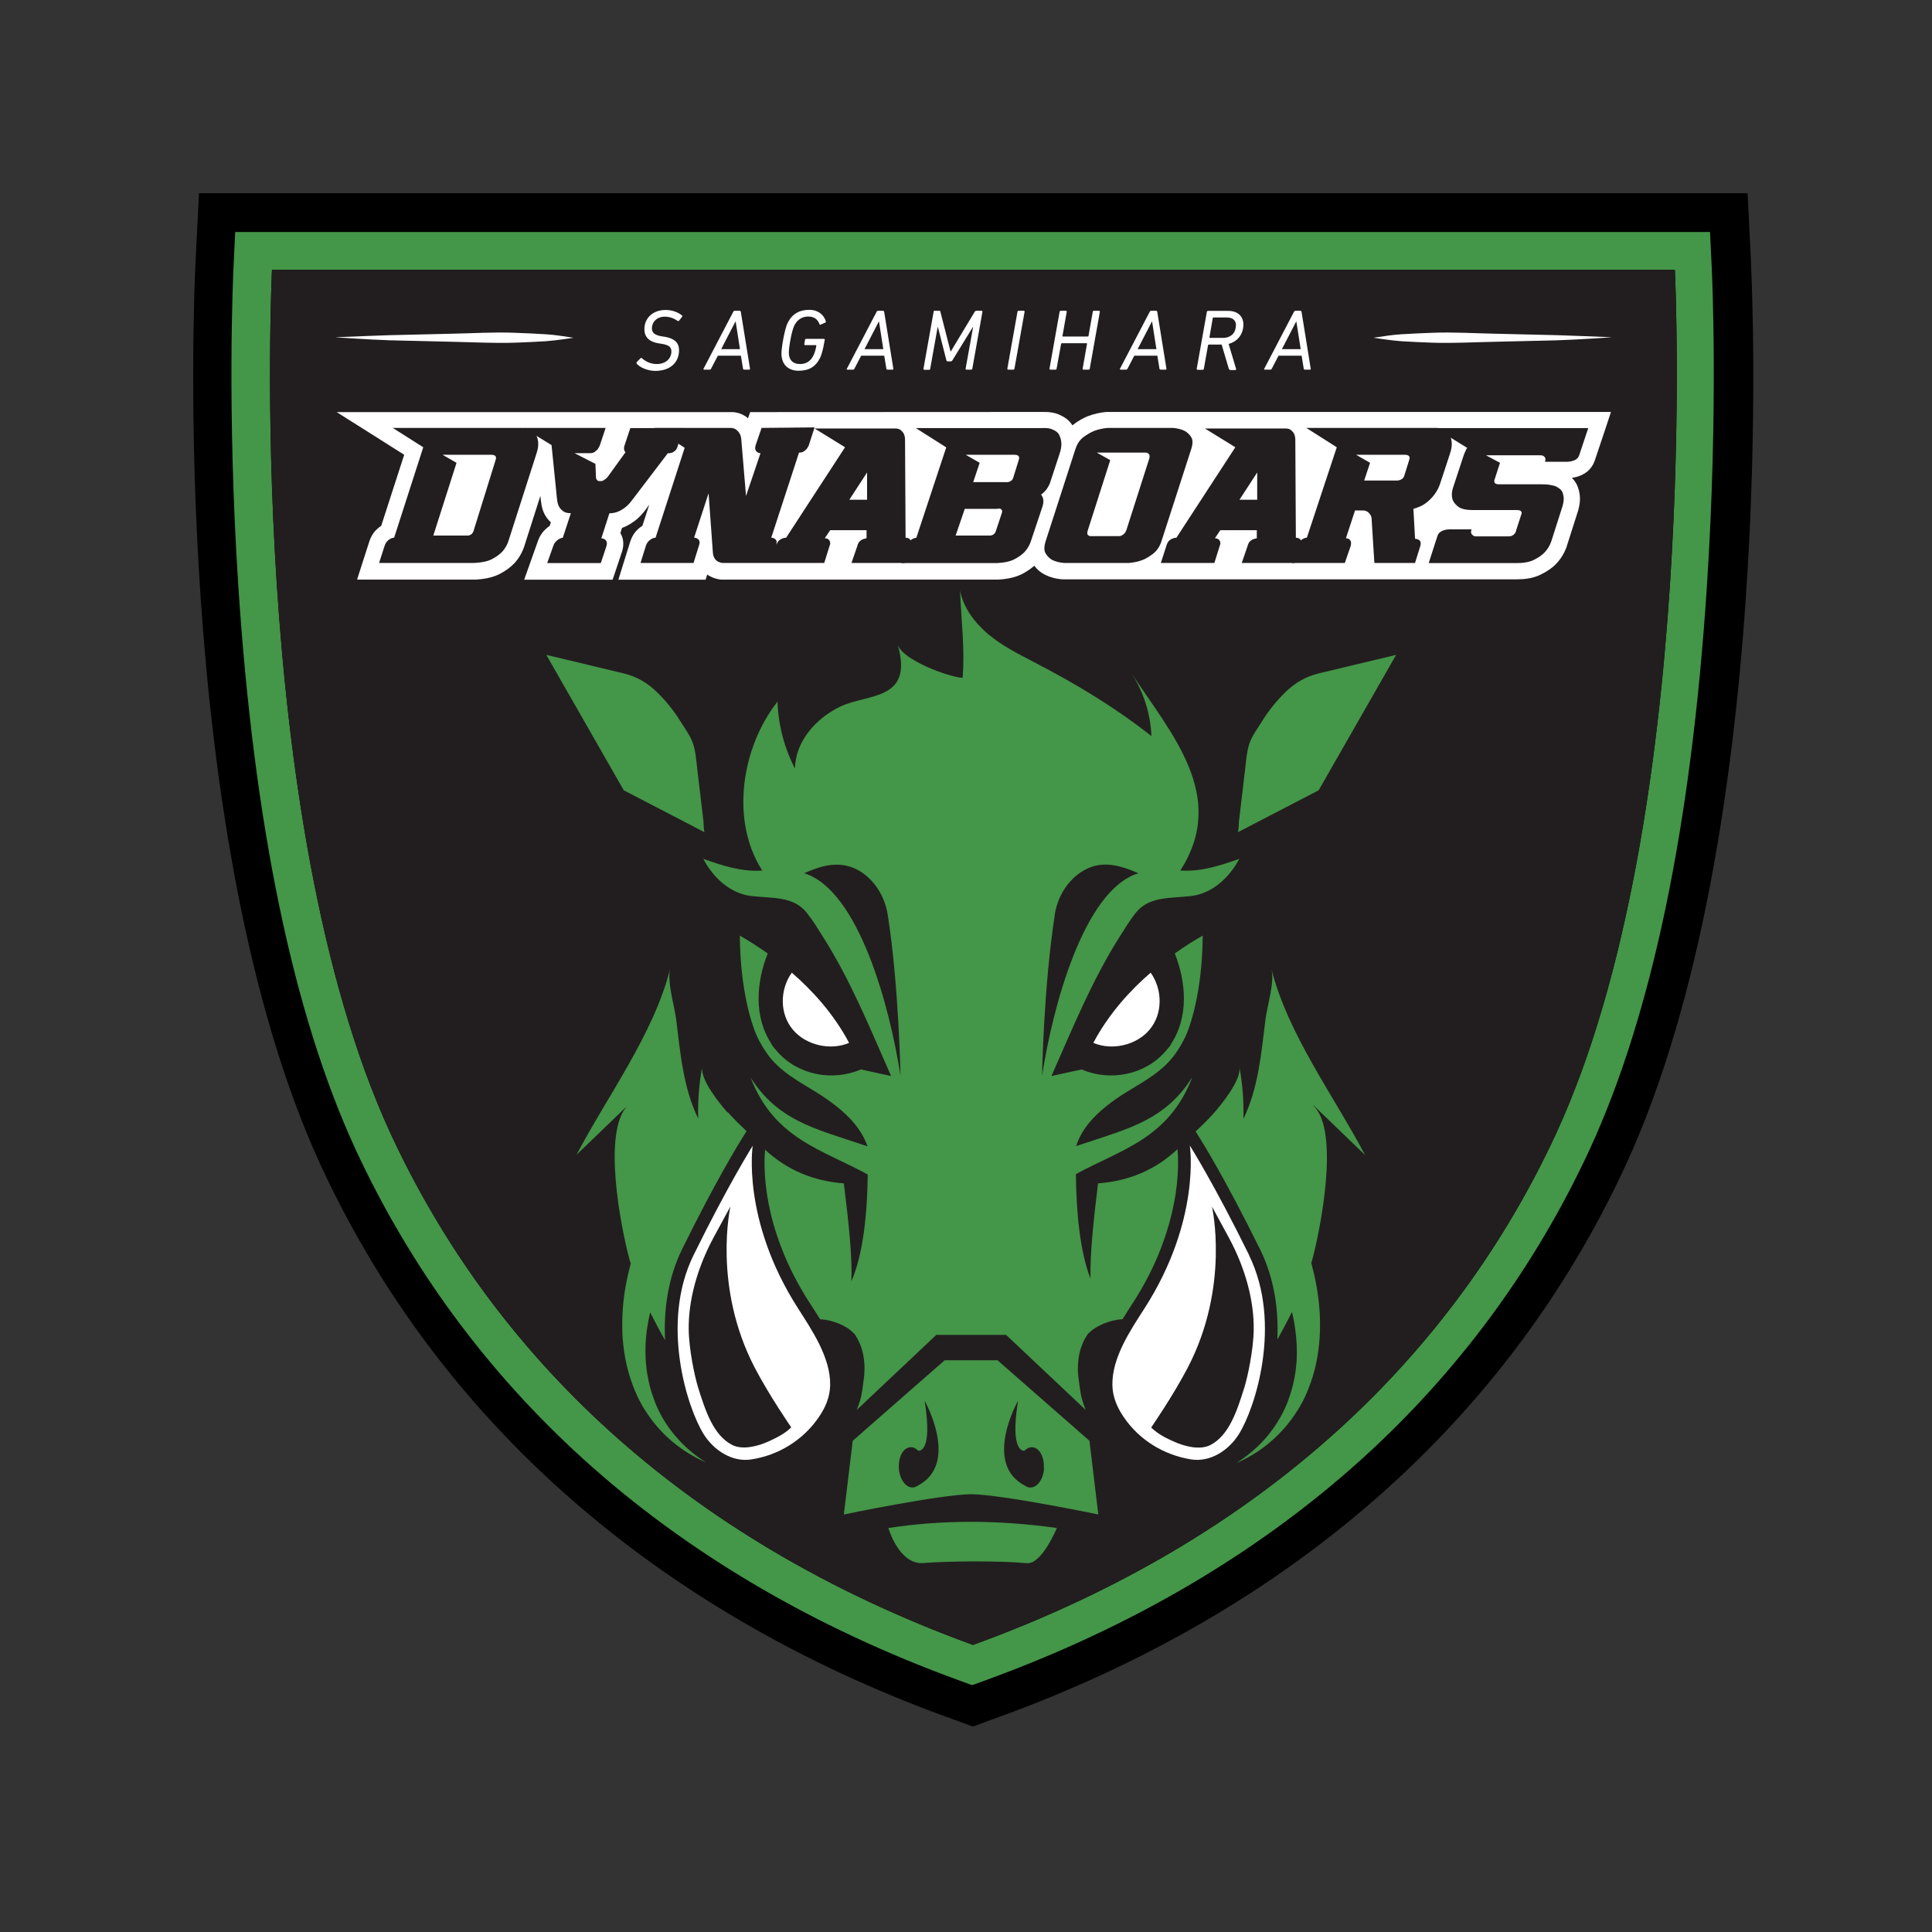 <svg width="110" height="110" viewBox="0 0 110 110" fill="none" xmlns="http://www.w3.org/2000/svg">
<rect x="0" y="0" width="110" height="110" fill="#333333" stroke="none"/>
<path d="M99.707 15.149L99.501 11H11.329L11.123 15.149C11.062 16.463 9.641 47.639 18.267 66.36C24.976 80.856 37.294 91.713 53.898 97.758L55.388 98.3L56.878 97.758C73.513 91.721 85.853 80.863 92.555 66.353C101.182 47.632 99.768 16.463 99.699 15.149H99.707Z" fill="black"/>
<path d="M97.46 15.256L97.361 13.208H13.392L13.293 15.256C13.278 15.577 12.911 23.295 13.568 33.35C14.454 46.944 16.693 57.741 20.239 65.428C23.356 72.16 27.727 78.105 33.236 83.094C39.128 88.428 46.326 92.661 54.616 95.679L55.35 95.947L56.084 95.679C64.397 92.661 71.603 88.428 77.509 83.094C83.026 78.105 87.397 72.167 90.514 65.436C94.06 57.741 96.306 46.952 97.185 33.35C97.842 23.295 97.476 15.585 97.46 15.256Z" fill="#449648"/>
<path fill-rule="evenodd" clip-rule="evenodd" d="M55.396 93.654C72.122 87.58 82.828 77.012 88.604 64.526C96.88 46.562 95.359 15.363 95.359 15.363H15.486C15.486 15.363 13.958 46.569 22.233 64.526C28.01 77.012 38.715 87.58 55.396 93.654Z" fill="black"/>
<path fill-rule="evenodd" clip-rule="evenodd" d="M55.396 93.654C72.122 87.58 82.828 77.012 88.604 64.526C96.88 46.562 95.359 15.363 95.359 15.363H15.486C15.486 15.363 13.958 46.569 22.233 64.526C28.01 77.012 38.715 87.58 55.396 93.654Z" fill="#221E1F"/>
<path d="M42.857 65.222C42.857 65.222 42.2 69.447 45.44 74.498C46.219 75.721 47.296 77.295 47.266 78.869C47.251 79.556 46.991 80.145 46.624 80.68C45.738 81.986 44.332 82.858 42.773 83.094C41.703 83.263 40.656 82.59 40.075 81.673C39.136 80.191 37.577 75.346 39.487 71.465C41.474 67.422 42.864 65.222 42.864 65.222H42.857ZM40.626 70.463C39.663 72.251 39.189 74.101 39.212 75.698C39.227 76.852 39.556 78.38 39.747 78.999C40.152 80.282 40.603 81.719 41.688 82.269C42.269 82.567 43.147 82.353 43.789 82.055C44.125 81.895 44.637 81.673 45.05 81.268C45.05 81.268 43.812 79.48 42.971 77.868C40.557 73.23 41.588 68.691 41.588 68.691L40.626 70.463Z" fill="white"/>
<path d="M71.114 71.465C73.024 75.354 71.465 80.198 70.525 81.673C69.945 82.59 68.898 83.262 67.828 83.094C66.269 82.85 64.863 81.986 63.977 80.68C63.61 80.137 63.35 79.549 63.335 78.869C63.304 77.295 64.374 75.721 65.161 74.498C68.401 69.447 67.744 65.222 67.744 65.222C67.744 65.222 69.135 67.422 71.121 71.465H71.114ZM69.005 68.698C69.005 68.698 70.044 73.237 67.622 77.875C66.781 79.488 65.543 81.276 65.543 81.276C65.956 81.681 66.46 81.91 66.804 82.063C67.446 82.361 68.317 82.575 68.906 82.277C69.991 81.727 70.441 80.29 70.846 79.006C71.037 78.395 71.366 76.859 71.381 75.705C71.404 74.101 70.93 72.251 69.968 70.471L69.005 68.698Z" fill="white"/>
<path d="M45.157 58.643C45.906 59.521 47.296 59.827 48.343 59.376C47.449 57.688 46.204 56.35 45.081 55.38C44.4 56.335 44.37 57.726 45.157 58.643Z" fill="white"/>
<path d="M65.436 58.643C64.688 59.521 63.297 59.827 62.25 59.376C63.144 57.688 64.389 56.35 65.513 55.38C66.193 56.335 66.223 57.726 65.436 58.643Z" fill="white"/>
<path d="M60.172 86.999C60.172 86.999 59.316 89.085 58.46 89.001C56.901 88.856 53.975 88.879 52.576 88.993C51.178 89.1 50.582 86.999 50.582 86.999C53.623 86.533 56.817 86.525 60.172 86.999Z" fill="#449648"/>
<path d="M55.297 85.073C53.493 85.096 48.045 86.227 48.045 86.227L48.55 82.032L53.784 77.448H55.289H56.794L62.029 82.032L62.533 86.227C62.533 86.227 57.085 85.096 55.281 85.073H55.297ZM51.965 84.691C52.049 84.691 52.126 84.661 52.202 84.615C54.693 83.377 52.645 79.755 52.645 79.755C53.134 82.789 52.278 82.598 52.278 82.598C52.148 82.46 51.988 82.384 51.828 82.399C51.774 82.399 51.721 82.414 51.675 82.437C51.507 82.506 51.361 82.674 51.277 82.896C51.201 83.094 51.163 83.339 51.178 83.591C51.216 84.225 51.575 84.714 51.98 84.691H51.965ZM59.431 83.591C59.446 83.331 59.408 83.094 59.331 82.896C59.239 82.674 59.102 82.506 58.934 82.437C58.888 82.414 58.834 82.407 58.781 82.399C58.613 82.391 58.46 82.468 58.33 82.598C58.33 82.598 57.474 82.789 57.963 79.755C57.963 79.755 55.908 83.377 58.407 84.615C58.475 84.661 58.559 84.691 58.643 84.691C59.048 84.714 59.408 84.225 59.446 83.591H59.431Z" fill="#449648"/>
<path d="M39.464 42.359C39.426 42.237 39.373 42.115 39.311 41.993C39.151 41.679 38.937 41.389 38.754 41.091C38.387 40.487 37.921 39.914 37.416 39.417C36.851 38.867 36.255 38.523 35.506 38.34C34.856 38.187 34.207 38.027 33.565 37.874L31.105 37.286L35.514 44.996L40.121 47.387C40.068 47.357 40.06 46.837 40.053 46.776L39.884 45.347C39.823 44.812 39.755 44.27 39.693 43.735C39.64 43.269 39.609 42.803 39.464 42.359Z" fill="#449648"/>
<path d="M71.129 42.359C71.167 42.237 71.221 42.115 71.282 41.993C71.442 41.679 71.656 41.389 71.84 41.091C72.207 40.487 72.673 39.914 73.177 39.417C73.742 38.867 74.338 38.523 75.087 38.34C75.737 38.187 76.386 38.027 77.028 37.874C77.846 37.675 78.671 37.484 79.489 37.286L75.079 44.996L70.472 47.387C70.525 47.357 70.533 46.837 70.541 46.776C70.594 46.302 70.655 45.828 70.709 45.347C70.77 44.812 70.839 44.27 70.9 43.735C70.953 43.269 70.984 42.803 71.129 42.359Z" fill="#449648"/>
<path d="M41.42 63.342C40.985 62.845 39.846 61.455 39.984 60.729C39.8 61.707 39.724 62.7 39.755 63.686C38.899 61.959 38.731 59.904 38.494 58.009C38.394 57.245 37.974 55.9 38.157 55.158C37.218 58.872 34.597 62.379 32.824 65.749C33.802 64.809 34.78 63.869 35.758 62.922C34.253 64.374 35.368 69.967 35.835 71.686C35.858 71.77 35.88 71.854 35.911 71.938C35.804 72.351 35.705 72.764 35.628 73.192C35.483 73.994 35.414 74.811 35.43 75.621C35.43 76.026 35.468 76.439 35.521 76.836C35.575 77.241 35.651 77.639 35.758 78.028C35.858 78.418 35.995 78.8 36.148 79.175C36.224 79.358 36.308 79.541 36.4 79.725C36.446 79.817 36.492 79.9 36.545 79.992L36.622 80.122L36.66 80.183L36.698 80.244C37.118 80.924 37.638 81.536 38.234 82.04C38.83 82.552 39.495 82.957 40.19 83.263C39.548 82.85 38.96 82.361 38.478 81.788C37.989 81.222 37.6 80.588 37.325 79.916L37.302 79.855L37.279 79.793L37.233 79.664C37.202 79.58 37.172 79.496 37.141 79.404C37.08 79.236 37.034 79.06 36.988 78.884C36.904 78.533 36.836 78.181 36.797 77.822C36.759 77.463 36.744 77.104 36.752 76.752C36.752 76.393 36.79 76.042 36.836 75.683C36.881 75.362 36.943 75.041 37.019 74.72C37.286 75.255 37.569 75.79 37.867 76.309C37.783 74.621 38.012 72.802 38.838 71.121C40.824 67.086 42.192 64.901 42.253 64.809L42.505 64.404C42.131 64.045 41.764 63.694 41.428 63.312L41.42 63.342Z" fill="#449648"/>
<path d="M74.789 62.937C75.767 63.877 76.745 64.817 77.723 65.764C75.943 62.395 73.33 58.887 72.39 55.174C72.581 55.915 72.153 57.252 72.054 58.024C71.817 59.911 71.649 61.967 70.793 63.701C70.823 62.708 70.747 61.714 70.564 60.744C70.701 61.462 69.562 62.861 69.127 63.357C68.798 63.732 68.439 64.076 68.073 64.419L68.34 64.847C68.401 64.939 69.769 67.124 71.755 71.159C72.566 72.809 72.802 74.605 72.726 76.271C73.016 75.751 73.299 75.224 73.559 74.697C73.643 75.033 73.704 75.377 73.75 75.721C73.796 76.072 73.826 76.431 73.834 76.79C73.842 77.15 73.834 77.509 73.788 77.86C73.75 78.219 73.689 78.571 73.597 78.922C73.551 79.098 73.505 79.274 73.444 79.442C73.414 79.526 73.383 79.61 73.353 79.702L73.307 79.832L73.284 79.893L73.261 79.954C72.978 80.626 72.588 81.26 72.107 81.826C71.626 82.391 71.037 82.888 70.395 83.301C71.091 82.995 71.763 82.59 72.352 82.078C72.948 81.566 73.467 80.963 73.887 80.282L73.926 80.221L73.964 80.16L74.04 80.03C74.086 79.939 74.14 79.855 74.185 79.763C74.277 79.587 74.361 79.404 74.438 79.213C74.59 78.838 74.728 78.456 74.827 78.067C74.934 77.677 75.011 77.279 75.064 76.874C75.118 76.469 75.148 76.064 75.156 75.659C75.171 74.842 75.102 74.032 74.957 73.23C74.881 72.786 74.774 72.343 74.659 71.908C74.674 71.847 74.697 71.785 74.713 71.724C75.179 70.005 76.294 64.412 74.789 62.96V62.937Z" fill="#449648"/>
<path d="M67.866 61.355C66.346 63.762 64.244 64.259 61.761 65.092C61.6 65.145 61.432 65.199 61.272 65.252C61.547 64.404 62.196 63.365 64.198 62.142C65.199 61.531 66.223 60.973 66.911 60.01C67.094 59.758 67.255 59.483 67.4 59.208C67.4 59.185 67.408 59.162 67.431 59.147C67.744 58.551 68.454 56.503 68.477 53.271C68.057 53.508 67.499 53.844 66.888 54.287C67.545 55.945 67.683 57.924 66.674 59.437C66.697 59.483 66.422 59.781 66.33 59.888C65.169 61.21 63.19 61.577 61.6 60.897C61.6 60.897 61.585 60.897 61.585 60.889L59.866 61.264C61.058 58.566 62.181 55.8 63.763 53.309C64.053 52.858 64.328 52.392 64.665 51.972C65.421 51.024 66.613 51.154 67.813 51.017C69.012 50.879 70.006 49.962 70.556 48.9C69.478 49.282 68.378 49.641 67.201 49.565C69.937 45.316 66.666 41.763 64.397 38.294C65.1 39.364 65.505 40.625 65.558 41.908C63.411 40.227 61.302 38.959 58.857 37.691C57.963 37.224 57.054 36.766 56.275 36.117C55.503 35.467 54.853 34.611 54.662 33.626C54.723 35.253 54.945 36.972 54.807 38.592C54.059 38.562 51.369 37.584 51.109 36.697C52.041 39.929 49.39 39.479 47.831 40.235C46.448 40.9 45.279 42.229 45.264 43.758C44.652 42.581 44.308 41.267 44.27 39.945C42.207 42.566 41.573 46.73 43.399 49.565C42.222 49.649 41.122 49.282 40.045 48.9C40.595 49.97 41.596 50.887 42.788 51.017C43.995 51.154 45.179 51.017 45.936 51.972C46.272 52.392 46.555 52.858 46.838 53.309C48.427 55.8 49.543 58.566 50.735 61.264L49.015 60.889C49.015 60.889 49 60.889 49 60.897C47.403 61.577 45.432 61.21 44.27 59.888C44.171 59.773 43.904 59.483 43.926 59.437C42.918 57.917 43.048 55.945 43.712 54.287C43.093 53.852 42.543 53.508 42.123 53.271C42.146 56.495 42.857 58.543 43.17 59.147C43.193 59.162 43.2 59.178 43.2 59.208C43.346 59.483 43.506 59.751 43.69 60.01C44.377 60.973 45.401 61.531 46.402 62.142C48.412 63.373 49.092 64.412 49.39 65.26C49.39 65.26 49.39 65.26 49.39 65.267C49.206 65.206 49.023 65.145 48.84 65.084C46.356 64.251 44.255 63.755 42.734 61.348C44.087 64.862 46.83 65.451 49.405 66.872C49.382 69.065 49.153 71.396 48.473 72.954C48.534 71.617 48.328 69.653 48.045 67.376C46.318 67.247 44.813 66.62 43.56 65.459C43.529 65.779 43.476 66.674 43.659 67.927C43.85 69.241 44.354 71.212 45.623 73.405C45.76 73.642 45.898 73.871 46.051 74.108L46.181 74.307C46.234 74.383 46.28 74.468 46.333 74.544C46.456 74.727 46.57 74.918 46.693 75.117C46.715 75.117 46.731 75.117 46.754 75.117C46.906 75.125 47.082 75.155 47.25 75.193C47.418 75.239 47.594 75.293 47.762 75.362C47.93 75.43 48.091 75.514 48.228 75.598C48.297 75.644 48.366 75.69 48.419 75.736C48.473 75.782 48.526 75.828 48.557 75.858C48.572 75.873 48.58 75.896 48.587 75.904C48.587 75.919 48.595 75.919 48.603 75.904C48.603 75.904 48.603 75.904 48.603 75.896C48.603 75.896 48.603 75.889 48.603 75.881V75.896L48.633 75.927C48.649 75.942 48.656 75.965 48.672 75.98C48.687 75.996 48.694 76.019 48.71 76.034C48.809 76.187 48.893 76.347 48.962 76.515C49.107 76.859 49.191 77.249 49.214 77.654C49.229 77.86 49.222 78.067 49.206 78.28C49.199 78.387 49.184 78.494 49.168 78.601C49.153 78.724 49.138 78.838 49.122 78.953C49.107 79.067 49.092 79.182 49.069 79.289C49.054 79.404 49.031 79.511 49 79.618C48.977 79.725 48.939 79.839 48.901 79.946C48.863 80.053 48.824 80.168 48.779 80.275L53.31 76.003H55.296H57.283L61.814 80.275C61.769 80.168 61.73 80.053 61.692 79.946C61.654 79.839 61.623 79.725 61.593 79.618C61.562 79.511 61.539 79.396 61.524 79.289C61.509 79.174 61.493 79.067 61.471 78.953C61.455 78.838 61.44 78.724 61.425 78.601C61.409 78.494 61.394 78.387 61.386 78.28C61.364 78.067 61.364 77.86 61.379 77.654C61.402 77.241 61.486 76.859 61.631 76.515C61.7 76.34 61.791 76.179 61.883 76.034C61.898 76.019 61.906 75.996 61.921 75.98C61.937 75.965 61.944 75.942 61.959 75.927L61.982 75.896V75.881H61.998V75.896V75.904C61.998 75.912 62.005 75.912 62.013 75.904C62.013 75.889 62.028 75.873 62.044 75.858C62.074 75.82 62.12 75.774 62.181 75.736C62.235 75.69 62.303 75.644 62.372 75.598C62.517 75.514 62.678 75.43 62.838 75.362C63.006 75.293 63.182 75.239 63.35 75.193C63.518 75.155 63.694 75.125 63.847 75.117C63.87 75.117 63.885 75.117 63.908 75.117C64.03 74.918 64.153 74.727 64.267 74.544C64.321 74.468 64.367 74.383 64.42 74.307L64.55 74.108C64.703 73.871 64.84 73.635 64.978 73.405C66.246 71.212 66.743 69.241 66.942 67.927C67.133 66.62 67.071 65.711 67.041 65.428C65.788 66.612 64.267 67.247 62.517 67.376C62.25 69.57 62.051 71.465 62.089 72.802C61.478 71.235 61.279 68.981 61.257 66.849C63.809 65.451 66.529 64.847 67.874 61.355H67.866ZM45.783 49.718C46.234 49.519 46.677 49.351 47.128 49.275C47.671 49.183 48.213 49.221 48.771 49.496C49.611 49.924 50.345 50.841 50.544 52.087C51.178 56.121 51.27 61.241 51.27 61.241C50.673 57.389 48.916 50.696 45.791 49.718H45.783ZM60.049 52.087C60.248 50.841 60.981 49.924 61.822 49.496C62.372 49.213 62.922 49.175 63.465 49.275C63.916 49.351 64.359 49.519 64.81 49.718C61.684 50.688 59.927 57.389 59.331 61.241C59.331 61.241 59.423 56.129 60.057 52.087H60.049Z" fill="#449648"/>
<path d="M64.81 32.984H77.234ZM86.373 32.984C86.908 32.984 87.344 32.9 87.718 32.716C88.085 32.54 88.39 32.327 88.62 32.082C88.879 31.807 89.078 31.471 89.208 31.104V31.089L89.85 29.079V29.064L89.858 29.048C89.919 28.827 89.957 28.605 89.957 28.399C89.957 28.193 89.919 27.963 89.842 27.749C89.789 27.597 89.689 27.398 89.498 27.207C89.598 27.192 89.697 27.169 89.789 27.146C89.972 27.092 90.14 27.016 90.301 26.901C90.53 26.741 90.698 26.504 90.797 26.229L91.317 24.678L91.722 23.455H62.991C62.64 23.486 62.296 23.562 61.975 23.684H61.967H61.96C61.685 23.799 61.402 23.952 61.134 24.158C61.111 24.173 61.089 24.196 61.066 24.219C60.989 24.105 60.905 24.005 60.806 23.913C60.653 23.784 60.477 23.677 60.248 23.585C60.026 23.493 59.774 23.455 59.469 23.455C59.43 23.455 42.712 23.463 42.712 23.463L42.589 23.814C42.589 23.814 42.513 23.753 42.475 23.723L42.452 23.707L42.429 23.692C42.223 23.562 42.001 23.486 41.756 23.463H41.711H41.665H29.76C29.76 23.463 29.714 23.463 29.691 23.463C29.653 23.463 29.607 23.463 29.561 23.463H19.169L21.889 25.182L23.013 25.893L21.706 29.935C21.591 30.011 21.485 30.103 21.378 30.21C21.225 30.378 21.11 30.584 21.026 30.829V30.836L20.72 31.784L20.331 32.999H27.093C27.651 32.968 28.102 32.861 28.468 32.67C28.805 32.495 29.08 32.288 29.294 32.059H29.301L29.309 32.044C29.561 31.761 29.737 31.448 29.852 31.096L30.768 28.231L30.791 28.46C30.83 28.85 30.921 29.163 31.082 29.407C31.166 29.537 31.258 29.644 31.364 29.744L31.296 29.942C31.296 29.942 31.235 29.988 31.204 30.011C31.074 30.11 30.967 30.218 30.883 30.325L30.868 30.347L30.852 30.37C30.745 30.515 30.669 30.676 30.616 30.836L30.287 31.761L29.844 33.007H34.879L35.093 32.372L35.399 31.455C35.506 31.142 35.514 30.867 35.437 30.607C35.407 30.515 35.368 30.424 35.323 30.347L35.414 30.057C35.514 30.026 35.605 29.981 35.697 29.935C35.934 29.812 36.148 29.667 36.331 29.499C36.507 29.331 36.675 29.148 36.82 28.934L36.965 28.735L36.576 29.935C36.469 30.004 36.369 30.08 36.27 30.179C36.117 30.332 35.987 30.538 35.903 30.775V30.798L35.888 30.821L35.582 31.799L35.208 33.007H40.175L40.266 32.709C40.312 32.747 40.366 32.777 40.419 32.808H40.442L40.465 32.831C40.648 32.922 40.84 32.976 41.038 32.999H41.092H41.145H56.84C57.398 32.968 57.849 32.861 58.215 32.67C58.475 32.533 58.697 32.38 58.888 32.212C59.048 32.426 59.247 32.594 59.484 32.716H59.492L59.499 32.724C59.79 32.869 60.126 32.961 60.5 32.984H60.538H60.577H64.298M77.379 32.984H81.345Z" fill="white"/>
<path d="M28.95 30.798C28.881 31.02 28.759 31.226 28.598 31.41C28.453 31.562 28.262 31.7 28.018 31.83C27.773 31.96 27.445 32.029 27.024 32.051H21.584L21.889 31.104C21.928 30.982 21.981 30.89 22.042 30.821C22.103 30.752 22.165 30.706 22.226 30.676C22.294 30.638 22.371 30.615 22.44 30.615L24.098 25.465L22.363 24.364H29.553C29.79 24.357 29.966 24.372 30.096 24.425C30.226 24.479 30.325 24.532 30.394 24.594C30.478 24.662 30.532 24.754 30.562 24.853C30.616 24.968 30.639 25.106 30.646 25.266C30.646 25.427 30.616 25.625 30.532 25.862L28.95 30.798ZM24.671 30.493H26.558C26.619 30.5 26.673 30.493 26.726 30.477C26.841 30.439 26.917 30.363 26.956 30.248L28.216 26.198C28.27 26.053 28.239 25.961 28.14 25.923C28.102 25.9 28.041 25.893 27.972 25.893H25.198L25.993 26.351L24.671 30.493Z" fill="#221E1F"/>
<path d="M31.158 32.051L31.494 31.104C31.517 31.035 31.548 30.959 31.601 30.89C31.64 30.836 31.701 30.783 31.769 30.729C31.838 30.676 31.93 30.638 32.044 30.615L32.503 29.216C32.358 29.224 32.236 29.201 32.121 29.14C32.022 29.087 31.93 29.002 31.854 28.888C31.777 28.773 31.731 28.598 31.708 28.361L31.403 25.342L29.806 24.364H34.482L34.146 25.373C34.108 25.457 34.062 25.526 34.024 25.587C33.97 25.64 33.917 25.686 33.855 25.732C33.794 25.778 33.71 25.801 33.596 25.801H32.709L33.901 26.412L33.932 27.176C33.932 27.214 33.94 27.253 33.962 27.283C33.993 27.352 34.047 27.39 34.115 27.39H34.237C34.237 27.39 34.306 27.383 34.344 27.36C34.375 27.337 34.413 27.314 34.459 27.283C34.505 27.253 34.551 27.207 34.604 27.146L35.613 25.747C35.613 25.747 35.559 25.694 35.552 25.656C35.521 25.595 35.521 25.503 35.552 25.381L35.888 24.372H38.906L38.601 25.35C38.578 25.442 38.547 25.518 38.509 25.579C38.471 25.64 38.41 25.694 38.333 25.74C38.257 25.785 38.15 25.808 38.02 25.808L36.071 28.368C35.957 28.529 35.834 28.674 35.705 28.796C35.582 28.911 35.437 29.01 35.269 29.094C35.101 29.178 34.91 29.224 34.696 29.224L34.237 30.653C34.322 30.653 34.383 30.676 34.436 30.714C34.49 30.745 34.52 30.791 34.543 30.859C34.566 30.928 34.551 31.02 34.513 31.142L34.207 32.059H31.158V32.051Z" fill="#221E1F"/>
<path d="M44.217 30.813C44.194 30.752 44.163 30.706 44.11 30.676C44.056 30.638 43.995 30.615 43.911 30.615L45.493 25.77C45.608 25.77 45.692 25.747 45.753 25.709C45.814 25.671 45.867 25.625 45.921 25.572C45.959 25.518 46.005 25.457 46.043 25.373L46.379 24.334L43.361 24.364L43.025 25.342C42.994 25.457 42.987 25.541 43.01 25.602C43.032 25.663 43.063 25.709 43.117 25.74C43.155 25.778 43.216 25.801 43.3 25.801L42.475 28.238L42.215 25.128C42.207 24.922 42.169 24.777 42.108 24.678C42.047 24.578 41.978 24.509 41.909 24.456C41.825 24.402 41.733 24.372 41.634 24.364H37.248L38.983 25.495L37.325 30.615C37.256 30.615 37.179 30.638 37.111 30.676C37.05 30.706 36.988 30.752 36.927 30.813C36.866 30.875 36.813 30.959 36.774 31.073L36.469 32.051H39.487L39.793 31.073C39.831 30.959 39.846 30.875 39.823 30.813C39.8 30.752 39.77 30.706 39.716 30.676C39.663 30.638 39.602 30.615 39.518 30.615L40.343 28.085L40.587 31.44C40.595 31.593 40.633 31.707 40.687 31.791C40.74 31.876 40.809 31.937 40.878 31.975C40.962 32.013 41.046 32.044 41.138 32.051H46.929L47.235 31.073C47.266 31.005 47.273 30.936 47.266 30.875C47.258 30.821 47.227 30.775 47.189 30.729C47.151 30.683 47.075 30.653 46.96 30.645L47.266 30.187H49.337V30.645C49.214 30.668 49.115 30.699 49.046 30.745C48.977 30.791 48.924 30.836 48.893 30.89C48.855 30.951 48.825 31.012 48.817 31.073L48.481 32.051H51.499L51.835 31.012C51.866 30.943 51.873 30.882 51.866 30.829C51.858 30.775 51.828 30.729 51.789 30.691C51.751 30.653 51.675 30.622 51.56 30.615L51.529 25.037C51.529 24.922 51.507 24.815 51.468 24.716C51.43 24.632 51.369 24.563 51.293 24.494C51.216 24.425 51.102 24.395 50.949 24.395H46.379L48.114 25.465L44.759 30.615C44.691 30.615 44.614 30.63 44.545 30.661C44.484 30.683 44.423 30.714 44.362 30.768C44.301 30.821 44.247 30.898 44.209 31.012M49.367 28.452H48.358L49.367 26.901V28.452Z" fill="#221E1F"/>
<path d="M52.148 24.372H59.339C59.575 24.364 59.751 24.38 59.881 24.433C60.011 24.487 60.11 24.54 60.179 24.601C60.263 24.67 60.317 24.762 60.347 24.861C60.401 24.976 60.424 25.113 60.431 25.274C60.431 25.434 60.401 25.633 60.317 25.87L59.767 27.543C59.728 27.627 59.682 27.703 59.644 27.772C59.606 27.833 59.553 27.902 59.492 27.971C59.43 28.04 59.362 28.101 59.278 28.154C59.308 28.208 59.339 28.261 59.369 28.322C59.392 28.376 59.4 28.437 59.407 28.514C59.407 28.59 59.4 28.682 59.369 28.796L58.697 30.806C58.628 31.027 58.506 31.234 58.345 31.417C58.2 31.57 58.009 31.707 57.765 31.837C57.52 31.967 57.191 32.036 56.771 32.059H51.315L51.621 31.111C51.659 30.989 51.713 30.898 51.774 30.829C51.835 30.76 51.896 30.714 51.957 30.684C52.026 30.645 52.102 30.622 52.171 30.622L53.875 25.472L52.141 24.372H52.148ZM56.786 28.972H54.93L54.41 30.492H56.297C56.359 30.5 56.412 30.492 56.466 30.477C56.58 30.439 56.657 30.363 56.695 30.248L57.031 29.239C57.062 29.148 57.069 29.087 57.046 29.048C57.023 29.01 56.993 28.987 56.955 28.964C56.916 28.957 56.855 28.957 56.786 28.964V28.972ZM57.757 25.893H54.983L55.778 26.351L55.411 27.451H57.268C57.337 27.459 57.398 27.451 57.451 27.436C57.505 27.413 57.551 27.39 57.596 27.352C57.642 27.314 57.673 27.26 57.696 27.176L58.001 26.198C58.055 26.053 58.024 25.961 57.925 25.923C57.887 25.9 57.826 25.893 57.757 25.893Z" fill="#221E1F"/>
<path d="M61.234 25.556C61.333 25.258 61.486 25.037 61.692 24.884C61.898 24.731 62.097 24.616 62.303 24.532C62.548 24.441 62.8 24.387 63.068 24.364H66.789C67.041 24.387 67.263 24.441 67.446 24.532C67.599 24.616 67.721 24.731 67.82 24.884C67.92 25.037 67.92 25.258 67.828 25.556L66.124 30.829C66.025 31.127 65.872 31.348 65.666 31.516C65.459 31.677 65.261 31.799 65.054 31.883C64.81 31.975 64.558 32.028 64.29 32.051H60.569C60.317 32.028 60.095 31.975 59.912 31.883C59.759 31.799 59.637 31.677 59.537 31.516C59.438 31.356 59.438 31.127 59.53 30.829L61.234 25.556ZM63.213 26.198L61.937 30.187C61.883 30.347 61.898 30.454 61.983 30.492C62.021 30.523 62.067 30.531 62.12 30.523H63.732C63.786 30.523 63.832 30.508 63.885 30.477C63.923 30.454 63.969 30.424 64.015 30.378C64.061 30.332 64.099 30.271 64.13 30.187L65.436 26.106C65.459 26.022 65.459 25.961 65.444 25.915C65.429 25.87 65.406 25.839 65.375 25.816C65.337 25.785 65.291 25.77 65.253 25.77H62.449L63.213 26.198Z" fill="#221E1F"/>
<path d="M71.549 30.187H69.478L69.173 30.645C69.287 30.653 69.364 30.683 69.402 30.729C69.44 30.775 69.471 30.821 69.478 30.875C69.486 30.936 69.478 31.004 69.448 31.073L69.142 32.051H66.094L66.43 31.012C66.468 30.897 66.521 30.821 66.582 30.767C66.644 30.714 66.705 30.683 66.766 30.66C66.835 30.63 66.911 30.615 66.98 30.615L70.334 25.465L68.6 24.395H73.169C73.322 24.395 73.437 24.425 73.513 24.494C73.59 24.563 73.651 24.632 73.689 24.716C73.727 24.815 73.75 24.922 73.75 25.037L73.781 30.615C73.895 30.622 73.972 30.653 74.01 30.691C74.048 30.729 74.079 30.775 74.086 30.829C74.094 30.882 74.086 30.943 74.056 31.012L73.719 32.051H70.701L71.037 31.073C71.045 31.012 71.076 30.951 71.114 30.89C71.144 30.836 71.198 30.79 71.267 30.745C71.335 30.699 71.435 30.668 71.557 30.645V30.187H71.549ZM71.58 28.452V26.901L70.571 28.452H71.58Z" fill="#221E1F"/>
<path d="M80.474 28.972L80.566 30.676C80.68 30.684 80.757 30.714 80.803 30.752C80.849 30.791 80.879 30.837 80.887 30.89C80.894 30.943 80.887 31.005 80.871 31.073L80.566 32.051H78.251L78.098 29.614C78.098 29.484 78.075 29.377 78.021 29.308C77.968 29.239 77.922 29.178 77.868 29.14C77.8 29.102 77.723 29.071 77.639 29.064H77.15L76.631 30.645C76.745 30.653 76.814 30.684 76.852 30.73C76.891 30.775 76.913 30.821 76.921 30.875C76.929 30.936 76.921 31.005 76.906 31.073L76.57 32.051H73.551L73.857 31.104C73.895 30.982 73.949 30.89 74.01 30.821C74.071 30.752 74.132 30.706 74.193 30.676C74.262 30.638 74.338 30.615 74.407 30.615L76.111 25.465L74.376 24.364H81.567C81.804 24.357 81.98 24.372 82.109 24.425C82.239 24.479 82.339 24.532 82.407 24.594C82.491 24.662 82.545 24.754 82.576 24.853C82.629 24.968 82.652 25.106 82.659 25.266C82.659 25.427 82.629 25.625 82.545 25.862L81.995 27.535C81.926 27.749 81.819 27.948 81.689 28.131C81.575 28.292 81.422 28.452 81.223 28.613C81.024 28.773 80.772 28.888 80.466 28.972H80.474ZM79.985 25.893H77.211L78.006 26.351L77.67 27.36H79.527C79.595 27.36 79.656 27.352 79.71 27.329C79.763 27.306 79.809 27.283 79.855 27.245C79.901 27.207 79.932 27.153 79.955 27.085L80.23 26.198C80.283 26.053 80.253 25.961 80.153 25.923C80.115 25.9 80.054 25.893 79.985 25.893Z" fill="#221E1F"/>
<path d="M81.712 24.372H90.43L89.911 25.923C89.88 26.015 89.827 26.084 89.758 26.137C89.689 26.191 89.613 26.221 89.529 26.244C89.437 26.275 89.338 26.29 89.239 26.29H87.963C87.993 26.198 88.001 26.13 87.978 26.076C87.955 26.023 87.924 25.992 87.886 25.969C87.848 25.939 87.787 25.923 87.718 25.923H84.608L85.403 26.351L85.097 27.299C85.074 27.352 85.074 27.398 85.082 27.436C85.089 27.474 85.112 27.513 85.15 27.535C85.189 27.558 85.25 27.574 85.341 27.574H87.749C87.939 27.574 88.1 27.581 88.222 27.604C88.344 27.627 88.444 27.642 88.513 27.665C88.597 27.696 88.658 27.727 88.696 27.757C88.841 27.841 88.933 27.941 88.971 28.055C89.009 28.17 89.032 28.284 89.032 28.399C89.032 28.521 89.009 28.651 88.971 28.796L88.329 30.806C88.245 31.05 88.123 31.264 87.947 31.448C87.794 31.608 87.588 31.753 87.321 31.883C87.053 32.013 86.709 32.067 86.281 32.059H81.345L81.834 30.538C81.865 30.439 81.918 30.355 81.987 30.302C82.056 30.248 82.132 30.21 82.216 30.187C82.308 30.156 82.407 30.141 82.507 30.141H83.783C83.752 30.233 83.745 30.309 83.767 30.363C83.79 30.416 83.821 30.454 83.859 30.477C83.897 30.516 83.959 30.538 84.027 30.538H85.884C85.976 30.538 86.052 30.523 86.106 30.493C86.159 30.462 86.205 30.424 86.236 30.386C86.274 30.348 86.304 30.294 86.312 30.233L86.618 29.285C86.641 29.247 86.641 29.201 86.633 29.163C86.625 29.133 86.602 29.102 86.564 29.079C86.526 29.056 86.465 29.041 86.373 29.041H83.874C83.477 29.041 83.194 28.98 83.026 28.85C82.858 28.72 82.751 28.582 82.698 28.43C82.644 28.246 82.652 28.04 82.713 27.818L83.324 25.961C83.347 25.893 83.37 25.824 83.401 25.763C83.424 25.709 83.447 25.663 83.469 25.61C83.492 25.556 83.515 25.526 83.538 25.503L81.712 24.372Z" fill="#221E1F"/>
<path d="M19.146 19.199C20.331 19.153 21.003 19.122 22.187 19.084L25.741 19C26.925 18.977 28.109 18.901 29.294 18.947C29.882 18.97 30.478 18.993 31.066 19.031C31.655 19.069 32.067 19.145 32.656 19.23C32.656 19.23 31.655 19.39 31.066 19.428C30.478 19.466 29.882 19.489 29.294 19.512C28.109 19.55 26.925 19.482 25.741 19.459L22.187 19.375C21.003 19.337 19.146 19.207 19.146 19.207V19.199Z" fill="white"/>
<path d="M91.714 19.199C90.53 19.153 89.858 19.122 88.673 19.084L85.12 19C83.936 18.977 82.751 18.901 81.567 18.947C80.979 18.97 80.383 18.993 79.794 19.031C79.206 19.069 78.793 19.145 78.205 19.23C78.205 19.23 79.206 19.39 79.794 19.428C80.383 19.466 80.979 19.489 81.567 19.512C82.751 19.55 83.936 19.482 85.12 19.459L88.673 19.375C89.858 19.337 91.714 19.207 91.714 19.207V19.199Z" fill="white"/>
<path d="M36.247 20.689C36.247 20.689 36.232 20.643 36.247 20.62L36.476 20.391C36.476 20.391 36.53 20.368 36.545 20.391C36.736 20.567 37.026 20.727 37.393 20.727C37.89 20.727 38.226 20.421 38.226 20.017C38.226 19.764 38.096 19.642 37.661 19.573L37.508 19.55C36.973 19.466 36.69 19.199 36.69 18.748C36.69 18.083 37.195 17.648 37.898 17.648C38.272 17.648 38.631 17.785 38.837 17.969C38.86 17.992 38.86 18.007 38.837 18.037L38.654 18.267C38.654 18.267 38.608 18.297 38.585 18.274C38.356 18.114 38.119 18.03 37.844 18.03C37.416 18.03 37.118 18.32 37.118 18.695C37.118 18.939 37.263 19.084 37.699 19.153L37.852 19.176C38.394 19.268 38.662 19.505 38.662 19.94C38.662 20.666 38.119 21.117 37.317 21.117C36.874 21.117 36.438 20.926 36.239 20.697L36.247 20.689Z" fill="white"/>
<path d="M40.052 21.002L41.756 17.739C41.756 17.739 41.795 17.694 41.825 17.694H42.123C42.123 17.694 42.169 17.716 42.177 17.739L42.704 21.002C42.704 21.002 42.696 21.048 42.666 21.048H42.36C42.36 21.048 42.314 21.033 42.307 21.002L42.184 20.253H40.87L40.48 21.002C40.48 21.002 40.442 21.048 40.419 21.048H40.075C40.075 21.048 40.037 21.025 40.052 21.002ZM42.131 19.879L41.886 18.312H41.871L41.061 19.879H42.123H42.131Z" fill="white"/>
<path d="M44.843 18.389C45.103 17.869 45.508 17.64 46.089 17.64C46.563 17.64 46.922 17.923 47.021 18.305C47.021 18.335 47.021 18.358 46.991 18.366L46.715 18.488C46.715 18.488 46.67 18.488 46.662 18.465C46.555 18.167 46.341 18.022 46.02 18.022C45.653 18.022 45.386 18.213 45.225 18.534C45.065 18.855 44.912 19.787 44.912 20.085C44.912 20.483 45.141 20.727 45.539 20.727C45.898 20.727 46.158 20.567 46.318 20.23C46.379 20.101 46.44 19.925 46.479 19.68C46.479 19.657 46.479 19.65 46.456 19.65H45.829C45.829 19.65 45.791 19.627 45.791 19.604L45.837 19.337C45.837 19.337 45.86 19.291 45.89 19.291H46.922C46.922 19.291 46.96 19.314 46.96 19.337L46.914 19.581C46.868 19.856 46.777 20.192 46.7 20.36C46.44 20.888 46.051 21.109 45.47 21.109C44.889 21.109 44.492 20.765 44.492 20.123C44.492 19.795 44.668 18.756 44.843 18.389Z" fill="white"/>
<path d="M48.213 21.002L49.917 17.739C49.917 17.739 49.956 17.694 49.986 17.694H50.284C50.284 17.694 50.33 17.716 50.338 17.739L50.865 21.002C50.865 21.002 50.857 21.048 50.827 21.048H50.521C50.521 21.048 50.475 21.033 50.468 21.002L50.345 20.253H49.031L48.641 21.002C48.641 21.002 48.603 21.048 48.58 21.048H48.236C48.236 21.048 48.198 21.025 48.213 21.002ZM50.292 19.879L50.047 18.312H50.032L49.222 19.879H50.284H50.292Z" fill="white"/>
<path d="M53.15 17.739C53.15 17.739 53.172 17.694 53.203 17.694H53.478C53.516 17.694 53.539 17.709 53.539 17.739L54.12 20.009H54.135L55.503 17.739C55.503 17.739 55.549 17.694 55.579 17.694H55.893C55.893 17.694 55.938 17.716 55.938 17.739L55.358 21.002C55.358 21.002 55.335 21.048 55.304 21.048H55.014C55.014 21.048 54.968 21.025 54.976 21.002L55.404 18.626H55.388L54.227 20.513C54.204 20.551 54.181 20.574 54.135 20.574H53.959C53.914 20.574 53.898 20.551 53.883 20.513L53.402 18.626H53.386L52.959 21.01C52.959 21.01 52.936 21.056 52.905 21.056H52.622C52.622 21.056 52.576 21.033 52.576 21.01L53.157 17.747L53.15 17.739Z" fill="white"/>
<path d="M57.933 17.739C57.933 17.739 57.956 17.694 57.986 17.694H58.3C58.3 17.694 58.345 17.716 58.338 17.739L57.757 21.002C57.757 21.002 57.734 21.048 57.711 21.048H57.398C57.398 21.048 57.352 21.025 57.352 21.002L57.933 17.739Z" fill="white"/>
<path d="M60.332 17.739C60.332 17.739 60.355 17.694 60.386 17.694H60.699C60.699 17.694 60.745 17.716 60.737 17.739L60.493 19.13C60.493 19.13 60.493 19.161 60.516 19.161H61.937C61.937 19.161 61.967 19.153 61.975 19.13L62.22 17.739C62.22 17.739 62.242 17.694 62.265 17.694H62.579C62.579 17.694 62.624 17.716 62.624 17.739L62.044 21.002C62.044 21.002 62.021 21.048 61.99 21.048H61.677C61.677 21.048 61.631 21.025 61.639 21.002L61.891 19.573C61.891 19.573 61.891 19.543 61.868 19.543H60.454C60.454 19.543 60.424 19.55 60.416 19.573L60.156 21.002C60.156 21.002 60.133 21.048 60.111 21.048H59.797C59.797 21.048 59.752 21.025 59.752 21.002L60.332 17.739Z" fill="white"/>
<path d="M63.763 21.002L65.467 17.739C65.467 17.739 65.505 17.694 65.536 17.694H65.834C65.834 17.694 65.879 17.716 65.887 17.739L66.414 21.002C66.414 21.002 66.407 21.048 66.376 21.048H66.07C66.07 21.048 66.025 21.033 66.017 21.002L65.895 20.253H64.581L64.191 21.002C64.191 21.002 64.153 21.048 64.13 21.048H63.786C63.786 21.048 63.748 21.025 63.763 21.002ZM65.841 19.879L65.597 18.312H65.582L64.772 19.879H65.834H65.841Z" fill="white"/>
<path d="M70.029 21.056C70.029 21.056 69.983 21.04 69.968 21.01L69.555 19.619H68.822C68.822 19.619 68.783 19.627 68.783 19.65L68.539 21.01C68.539 21.01 68.516 21.056 68.493 21.056H68.18C68.18 21.056 68.134 21.033 68.134 21.01L68.715 17.747C68.715 17.747 68.737 17.701 68.768 17.701H69.93C70.464 17.701 70.793 17.999 70.793 18.481C70.793 19.038 70.449 19.451 69.952 19.581L70.38 21.01C70.38 21.01 70.38 21.071 70.342 21.071H70.029V21.056ZM70.373 18.526C70.373 18.236 70.182 18.076 69.845 18.076H69.089C69.089 18.076 69.058 18.083 69.051 18.106L68.86 19.206C68.86 19.206 68.86 19.237 68.883 19.237H69.632C70.075 19.237 70.365 18.962 70.365 18.526H70.373Z" fill="white"/>
<path d="M71.977 21.002L73.681 17.739C73.681 17.739 73.719 17.694 73.75 17.694H74.048C74.048 17.694 74.094 17.716 74.102 17.739L74.629 21.002C74.629 21.002 74.621 21.048 74.591 21.048H74.285C74.285 21.048 74.239 21.033 74.231 21.002L74.109 20.253H72.795L72.405 21.002C72.405 21.002 72.367 21.048 72.344 21.048H72C72 21.048 71.962 21.025 71.977 21.002ZM74.056 19.879L73.811 18.312H73.796L72.986 19.879H74.048H74.056Z" fill="white"/>
</svg>
